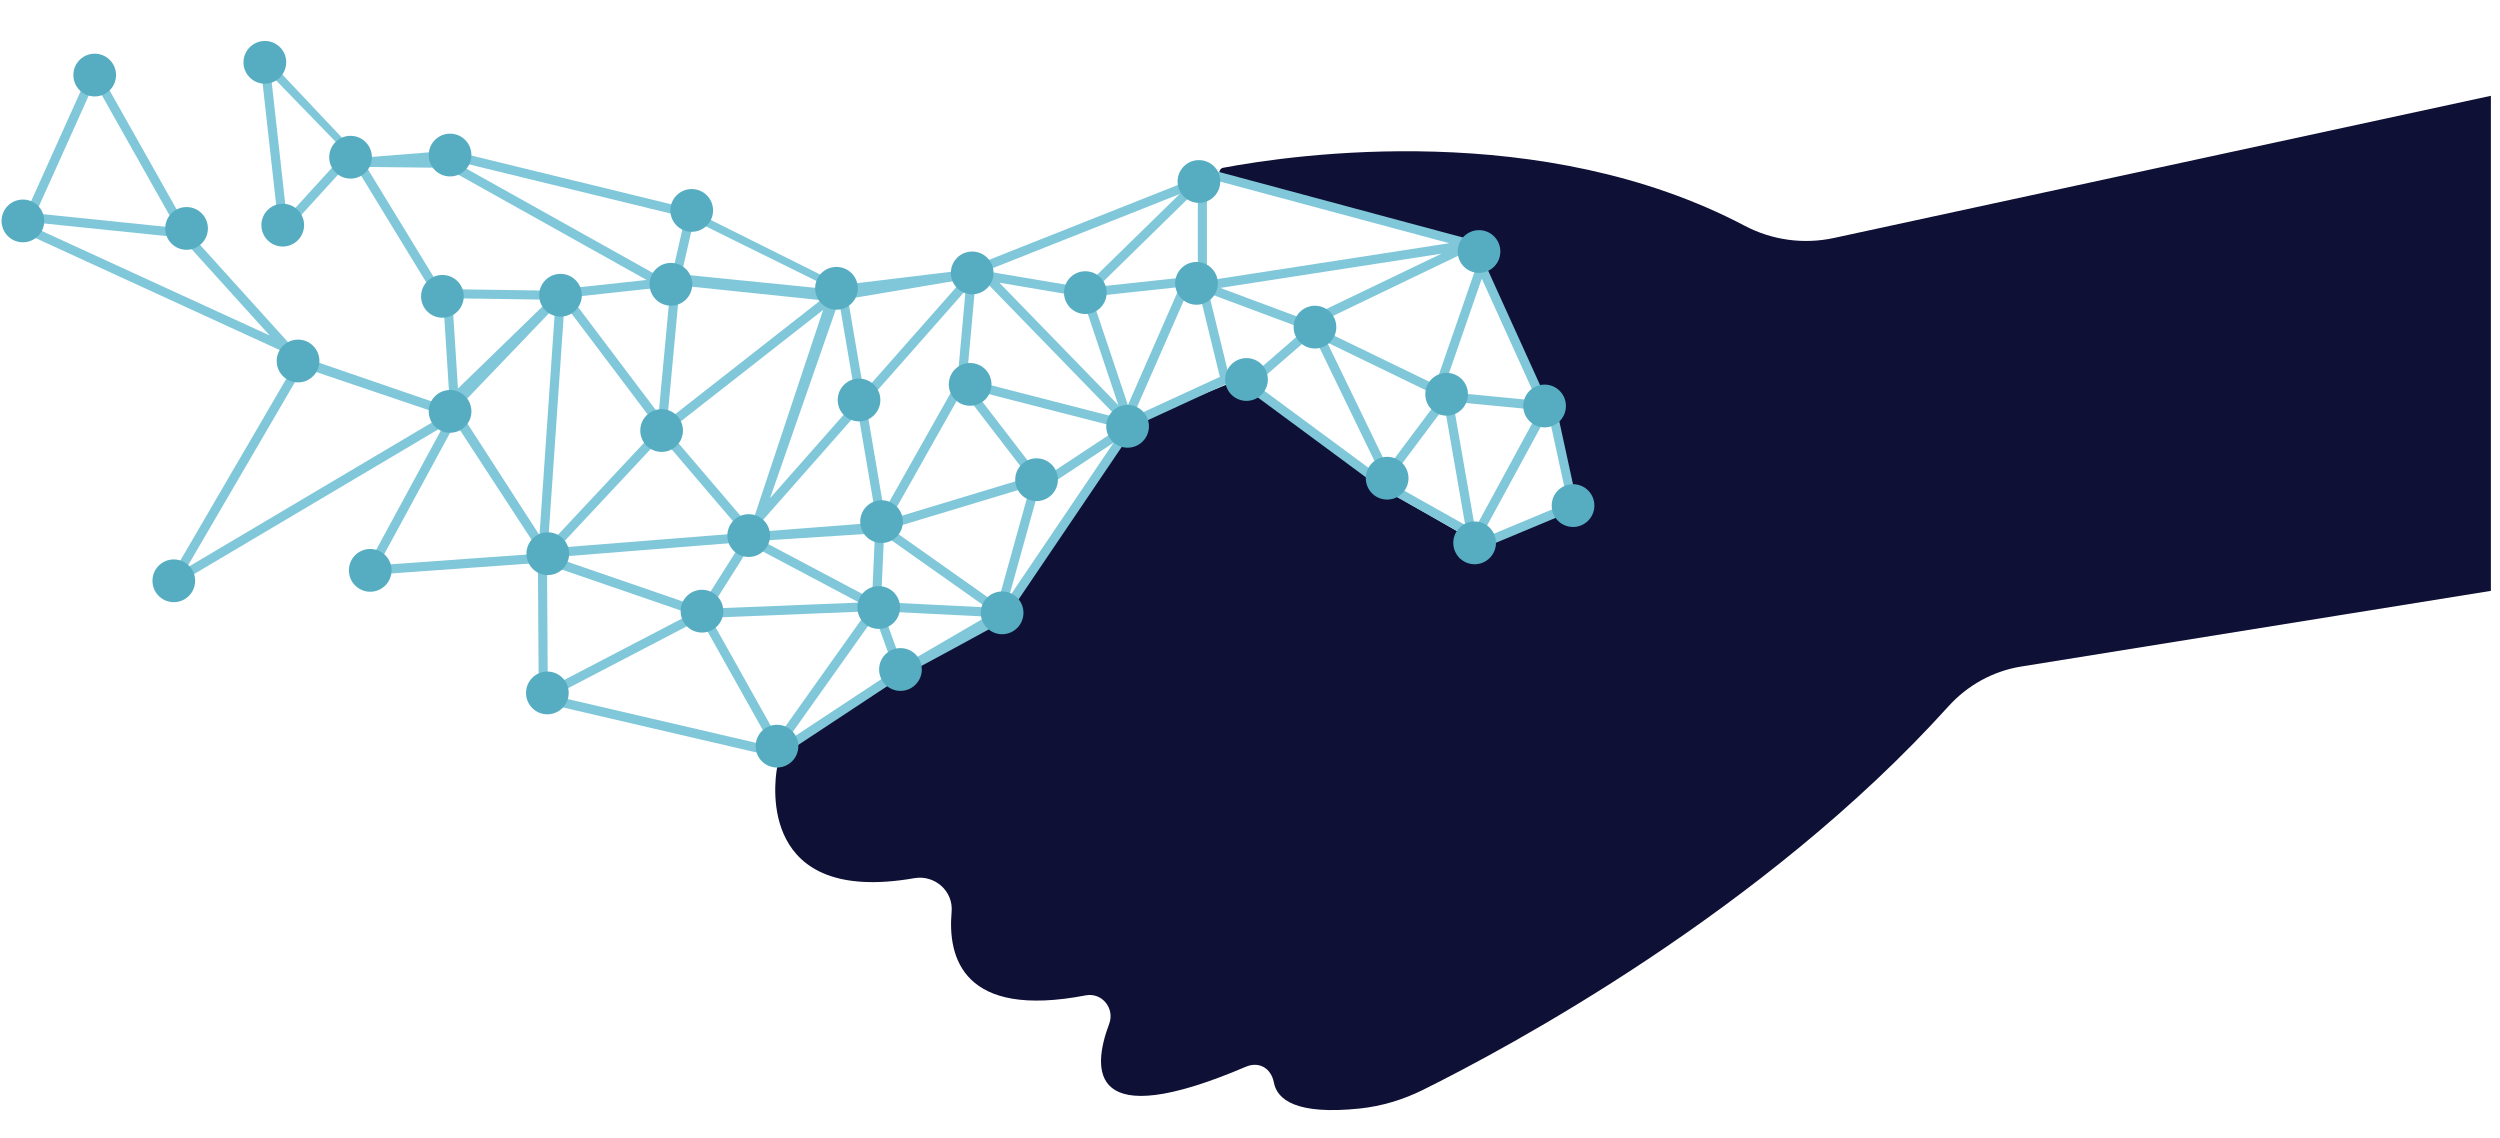 <svg xmlns="http://www.w3.org/2000/svg" xmlns:xlink="http://www.w3.org/1999/xlink" width="547" zoomAndPan="magnify" viewBox="0 0 410.25 186.75" height="249" preserveAspectRatio="xMidYMid meet" version="1.0"><defs><clipPath id="8aa63b57fa"><path d="M 127 15 L 408.754 15 L 408.754 183 L 127 183 Z M 127 15 " clip-rule="nonzero"/></clipPath><clipPath id="73fa08bbfb"><path d="M 0.293 6.574 L 262 6.574 L 262 126 L 0.293 126 Z M 0.293 6.574 " clip-rule="nonzero"/></clipPath></defs><g clip-path="url(#8aa63b57fa)"><path fill="#0f1035" d="M 409.047 15.656 L 300.949 39.051 C 295.98 40.129 290.797 39.418 286.301 37.047 C 253.078 19.547 212.594 25.297 200.73 27.531 C 199.91 27.688 199.883 28.852 200.703 29.055 L 241.242 40.238 C 241.477 40.293 241.668 40.457 241.77 40.676 L 253.559 66.105 C 253.559 66.105 259.07 83.004 259.07 83.004 L 243.188 89.512 L 226.812 80.105 L 204.105 62.387 C 203.879 62.203 203.578 62.168 203.312 62.277 L 185.691 69.484 C 185.555 69.551 185.438 69.648 185.355 69.777 L 165.129 100.703 C 165.059 100.812 164.969 100.895 164.848 100.961 L 148.547 109.836 C 148.547 109.836 148.5 109.863 148.48 109.883 L 129.66 122.789 C 128.633 123.492 127.887 124.547 127.574 125.762 C 127.539 125.906 127.504 126.043 127.484 126.188 C 127.074 128.621 124.465 148.574 150.039 144.109 C 153.402 143.523 156.469 146.242 156.16 149.641 C 155.488 157.168 158.055 167.215 178.168 163.34 C 180.832 162.828 182.973 165.473 182.016 168.016 C 179.148 175.637 178.621 186.074 204.441 175.055 C 206.625 174.125 208.598 175.301 209.043 177.641 C 209.562 180.402 212.629 183.012 223.156 181.906 C 226.75 181.523 230.242 180.469 233.48 178.863 C 247.281 172.02 289.441 149.484 319.742 115.906 C 322.855 112.461 327.023 110.148 331.598 109.391 L 409.047 96.914 Z M 409.047 15.656 " fill-opacity="1" fill-rule="nonzero"/></g><path fill="#7fc7d9" d="M 47.707 56.633 L 48.957 57.207 L 48.711 57.746 L 49.199 58.285 L 48.09 59.285 L 46.809 57.863 L 2.977 37.758 L 4.203 35.043 L 4.223 34.852 L 4.285 34.852 C 4.285 34.852 15.375 10.211 15.375 10.211 L 31.332 38.531 L 47.699 56.633 Z M 4.949 37.027 L 44.262 55.059 L 29.73 38.988 L 5.215 36.465 L 4.961 37.027 Z M 15.531 13.52 L 5.859 35.023 L 28.984 37.402 Z M 15.531 13.52 " fill-opacity="1" fill-rule="nonzero"/><path fill="#7fc7d9" d="M 49.164 58.43 L 72.418 66.414 L 73.738 65.129 L 72.707 48.969 L 71.871 49.48 L 57.68 26.238 L 45.934 39.125 L 42.477 8.145 L 59.219 25.883 L 74.039 24.715 L 112.773 34.168 L 138.074 46.781 L 157.918 44.375 L 160.883 43.199 L 196.562 29.055 L 196.562 27.277 L 199.238 27.996 L 199.93 27.723 L 199.555 28.086 L 241.367 39.324 L 241.805 39.117 L 241.977 39.488 L 243.59 39.926 L 243.605 39.883 L 244.262 40.109 L 245.062 40.328 L 244.934 40.348 L 245.016 40.375 L 243.871 43.672 L 253.688 65.32 L 254.66 63.523 L 258.992 83.43 L 239.414 91.605 L 241.203 88.309 L 225.621 79.547 L 225.684 79.465 L 203.648 63.18 L 214.168 54.047 L 198.363 48.148 L 201.922 62.703 L 186.648 69.742 L 188.211 71.344 L 185.836 70.734 L 164.812 101.816 C 164.629 102.082 148.082 110.957 148.082 110.957 L 127.82 124.34 L 87.32 114.914 L 87.656 113.457 L 88.402 113.629 L 88.273 92.383 L 59.445 94.441 L 72.707 69.988 L 26.422 97.422 L 49.156 58.43 Z M 30.625 93.195 L 72.574 68.328 L 72.164 67.91 L 49.781 60.336 L 30.613 93.203 Z M 89.895 112.98 L 113.367 100.75 L 89.766 92.629 Z M 92.633 49.926 L 89.914 89.52 L 107.863 70.344 L 107.879 70.125 L 92.633 49.918 Z M 125.02 88.727 L 143.098 98.309 L 143.586 87.523 Z M 135.082 50.848 L 109.652 70.762 L 123.184 86.602 Z M 91.633 89.875 L 121.945 87.469 L 108.555 71.781 Z M 140.996 98.883 L 123.199 89.445 L 116.613 99.867 Z M 116.551 101.379 L 127.574 121.047 L 142.297 100.332 L 116.551 101.371 Z M 114.949 99.703 L 121.727 88.98 L 90.93 91.434 Z M 108.082 67.918 L 109.992 47.5 L 109.746 47.949 L 108.379 47.184 L 93.641 48.777 L 108.082 67.91 Z M 111.555 46.844 L 109.492 68.992 L 134.691 49.25 L 111.566 46.844 Z M 126.367 81.754 L 140.477 65.758 L 137.676 49.297 Z M 125.164 85.383 L 124.539 87.258 L 143.668 85.781 L 143.715 84.734 L 140.805 67.652 L 125.156 85.383 Z M 145.078 83.859 L 157.105 62.531 L 158.453 47.656 L 142.078 66.223 L 145.078 83.867 Z M 160.137 45.75 C 160.137 45.75 158.645 62.195 158.645 62.195 L 183.445 68.566 L 161.5 45.98 L 160.145 45.75 Z M 146.035 85.219 L 168.852 78.316 L 157.934 64.109 Z M 146.152 86.75 L 163.684 99.137 L 169.035 79.902 L 169.254 79.758 L 146.152 86.738 Z M 145.07 87.816 L 144.578 98.734 L 145.289 98.707 L 145.199 98.836 L 161.875 99.676 L 145.078 87.805 Z M 143.578 101.125 L 128.84 121.867 L 146.801 110.012 L 143.586 101.125 Z M 114.969 101.598 L 90.832 114.176 L 126.703 122.516 L 114.977 101.598 Z M 91.105 50.344 L 75.109 67.035 L 88.531 87.832 Z M 90.168 49.18 L 74.211 48.949 L 75.148 63.762 Z M 44.453 12.316 L 47.055 35.672 L 56.77 25.008 Z M 73.211 27.539 L 60.137 27.395 L 72.637 47.867 L 72.609 47.438 L 90.941 47.703 L 90.859 47.594 L 106.113 45.941 L 73.211 27.551 Z M 73.957 26.238 L 108.691 45.652 L 110.184 45.488 L 110.246 44.832 L 110.336 44.832 C 110.336 44.832 112.445 35.625 112.445 35.625 Z M 111.828 45.023 L 136.883 47.539 L 113.855 36.172 L 111.828 45.031 Z M 141.75 64.316 L 158.027 45.871 L 139.148 49.051 Z M 162.012 44.355 L 162.23 44.574 L 177.867 47.211 L 193.578 31.844 L 162.02 44.355 Z M 198.32 29.289 L 198.055 29.547 L 198.055 46.062 L 237.828 39.91 Z M 242.543 40.691 L 242.988 41.676 L 243.371 40.566 Z M 235.984 65.695 L 234.691 65.566 L 235.047 64.555 L 217.789 56.195 L 227.73 76.715 Z M 216.359 53.242 L 217.059 53.508 L 216.66 53.855 L 216.742 54.02 L 235.547 63.125 L 242.277 43.719 L 241.094 41.102 L 216.27 53.035 L 216.367 53.242 Z M 243.168 45.707 L 236.891 63.789 L 237.273 63.973 L 237.938 63.078 L 238.164 64.398 L 252.25 65.758 L 243.16 45.715 Z M 257.281 82.52 L 254.07 67.762 L 242.762 88.582 L 257.27 82.52 Z M 252.621 67.297 L 238.438 65.93 L 242.059 86.73 L 252.613 67.297 Z M 240.441 86.137 L 237.066 66.75 L 227.848 79.066 L 240.441 86.148 Z M 206.043 63.07 L 226.586 78.254 L 226.723 78.062 L 215.477 54.875 L 206.035 63.07 Z M 214.32 52.488 L 214.25 52.34 L 236.566 41.621 L 200.258 47.246 L 214.32 52.496 Z M 196.746 47.785 L 196.562 47.812 L 196.562 47.027 L 196.246 45.742 L 196.562 45.859 L 196.562 31.012 L 180.18 47.047 L 196 45.34 L 185.863 68.445 L 200.184 61.848 Z M 179.113 48.66 L 185.09 66.477 L 193.59 47.102 L 179.105 48.66 Z M 177.551 48.676 L 163.992 46.391 L 183.527 66.496 L 177.551 48.668 Z M 183.5 70.125 L 159.754 64.027 L 170.98 78.629 L 183.363 70.453 L 183.508 70.133 Z M 170.324 80.844 L 165.531 98.09 L 182.742 72.641 Z M 144.879 100.332 L 148.09 109.219 L 161.891 101.188 Z M 62.074 92.746 L 88.273 90.867 L 88.273 90.512 C 88.273 90.512 88.348 90.539 88.348 90.539 L 88.367 90.312 L 74.727 69.414 L 62.074 92.738 Z M 72.883 68.145 L 72.801 68.117 L 72.602 68.309 Z M 72.883 68.145 " fill-opacity="1" fill-rule="nonzero"/><g clip-path="url(#73fa08bbfb)"><path fill="#56adc1" d="M 15.539 8.809 C 13.609 8.809 12.039 10.375 12.039 12.316 C 12.039 14.262 13.602 15.828 15.539 15.828 C 17.477 15.828 19.043 14.262 19.043 12.316 C 19.043 10.375 17.477 8.809 15.539 8.809 Z M 46.961 10.23 C 46.961 12.164 45.398 13.738 43.461 13.738 C 41.523 13.738 39.957 12.172 39.957 10.23 C 39.957 8.289 41.531 6.723 43.469 6.723 C 45.406 6.723 46.973 8.289 46.973 10.23 Z M 34.117 37.484 C 34.117 39.418 32.551 40.992 30.613 40.992 C 28.676 40.992 27.113 39.426 27.113 37.484 C 27.113 35.543 28.676 33.977 30.613 33.977 C 32.551 33.977 34.117 35.543 34.117 37.484 Z M 49.902 36.945 C 49.902 38.879 48.336 40.457 46.398 40.457 C 44.461 40.457 42.895 38.887 42.895 36.945 C 42.895 35.004 44.461 33.438 46.398 33.438 C 48.336 33.438 49.902 35.004 49.902 36.945 Z M 61.027 25.801 C 61.027 27.73 59.461 29.309 57.523 29.309 C 55.586 29.309 54.023 27.742 54.023 25.801 C 54.023 23.859 55.586 22.289 57.523 22.289 C 59.461 22.289 61.027 23.859 61.027 25.801 Z M 52.414 59.242 C 52.414 61.172 50.848 62.75 48.91 62.75 C 46.973 62.75 45.406 61.184 45.406 59.242 C 45.406 57.301 46.973 55.73 48.91 55.73 C 50.848 55.73 52.414 57.301 52.414 59.242 Z M 76.102 48.633 C 76.102 50.562 74.539 52.141 72.602 52.141 C 70.66 52.141 69.098 50.574 69.098 48.633 C 69.098 46.691 70.66 45.121 72.602 45.121 C 74.539 45.121 76.102 46.691 76.102 48.633 Z M 77.359 25.445 C 77.359 27.375 75.793 28.953 73.855 28.953 C 71.918 28.953 70.352 27.387 70.352 25.445 C 70.352 23.504 71.918 21.934 73.855 21.934 C 75.793 21.934 77.359 23.504 77.359 25.445 Z M 77.359 67.508 C 77.359 69.441 75.793 71.016 73.855 71.016 C 71.918 71.016 70.352 69.449 70.352 67.508 C 70.352 65.566 71.918 64 73.855 64 C 75.793 64 77.359 65.566 77.359 67.508 Z M 95.48 48.449 C 95.48 50.383 93.914 51.957 91.977 51.957 C 90.039 51.957 88.477 50.391 88.477 48.449 C 88.477 46.508 90.039 44.941 91.977 44.941 C 93.914 44.941 95.48 46.508 95.48 48.449 Z M 112.074 70.652 C 112.074 72.586 110.508 74.16 108.57 74.16 C 106.633 74.16 105.07 72.594 105.07 70.652 C 105.07 68.711 106.633 67.145 108.57 67.145 C 110.508 67.145 112.074 68.711 112.074 70.652 Z M 113.602 46.652 C 113.602 48.586 112.039 50.164 110.102 50.164 C 108.16 50.164 106.598 48.594 106.598 46.652 C 106.598 44.711 108.16 43.145 110.102 43.145 C 112.039 43.145 113.602 44.711 113.602 46.652 Z M 93.324 113.711 C 93.324 115.645 91.758 117.219 89.82 117.219 C 87.883 117.219 86.32 115.652 86.32 113.711 C 86.32 111.77 87.883 110.203 89.82 110.203 C 91.758 110.203 93.324 111.77 93.324 113.711 Z M 64.258 93.594 C 64.258 95.527 62.691 97.105 60.754 97.105 C 58.816 97.105 57.254 95.535 57.254 93.594 C 57.254 91.652 58.816 90.086 60.754 90.086 C 62.691 90.086 64.258 91.652 64.258 93.594 Z M 131.008 122.441 C 131.008 124.375 129.441 125.953 127.504 125.953 C 125.566 125.953 124 124.383 124 122.441 C 124 120.5 125.566 118.934 127.504 118.934 C 129.441 118.934 131.008 120.5 131.008 122.441 Z M 231.133 78.473 C 231.133 80.406 229.57 81.98 227.633 81.98 C 225.691 81.98 224.129 80.414 224.129 78.473 C 224.129 76.531 225.691 74.965 227.633 74.965 C 229.57 74.965 231.133 76.531 231.133 78.473 Z M 219.289 53.68 C 219.289 55.613 217.723 57.191 215.785 57.191 C 213.848 57.191 212.285 55.621 212.285 53.68 C 212.285 51.738 213.848 50.172 215.785 50.172 C 217.723 50.172 219.289 51.738 219.289 53.68 Z M 261.637 82.965 C 261.637 84.898 260.074 86.477 258.137 86.477 C 256.199 86.477 254.633 84.906 254.633 82.965 C 254.633 81.023 256.199 79.457 258.137 79.457 C 260.074 79.457 261.637 81.023 261.637 82.965 Z M 245.488 89.082 C 245.488 91.016 243.926 92.594 241.988 92.594 C 240.051 92.594 238.484 91.023 238.484 89.082 C 238.484 87.141 240.051 85.574 241.988 85.574 C 243.926 85.574 245.488 87.141 245.488 89.082 Z M 147.699 99.691 C 147.699 101.625 146.137 103.203 144.199 103.203 C 142.258 103.203 140.695 101.633 140.695 99.691 C 140.695 97.75 142.258 96.184 144.199 96.184 C 146.137 96.184 147.699 97.75 147.699 99.691 Z M 118.695 100.293 C 118.695 102.227 117.133 103.805 115.195 103.805 C 113.258 103.805 111.691 102.234 111.691 100.293 C 111.691 98.352 113.258 96.785 115.195 96.785 C 117.133 96.785 118.695 98.352 118.695 100.293 Z M 126.367 87.887 C 126.367 89.82 124.801 91.398 122.863 91.398 C 120.926 91.398 119.359 89.828 119.359 87.887 C 119.359 85.945 120.926 84.379 122.863 84.379 C 124.801 84.379 126.367 85.945 126.367 87.887 Z M 140.77 47.309 C 140.77 49.242 139.203 50.82 137.266 50.82 C 135.328 50.82 133.762 49.25 133.762 47.309 C 133.762 45.367 135.328 43.801 137.266 43.801 C 139.203 43.801 140.77 45.367 140.77 47.309 Z M 162.703 63.078 C 162.703 65.012 161.137 66.586 159.199 66.586 C 157.262 66.586 155.695 65.02 155.695 63.078 C 155.695 61.137 157.262 59.57 159.199 59.57 C 161.137 59.57 162.703 61.137 162.703 63.078 Z M 167.949 100.566 C 167.949 102.5 166.387 104.078 164.449 104.078 C 162.52 104.078 160.945 102.508 160.945 100.566 C 160.945 98.625 162.512 97.059 164.449 97.059 C 166.379 97.059 167.949 98.625 167.949 100.566 Z M 148.164 85.602 C 148.164 87.531 146.598 89.109 144.66 89.109 C 142.723 89.109 141.16 87.543 141.16 85.602 C 141.16 83.66 142.723 82.09 144.66 82.09 C 146.598 82.09 148.164 83.66 148.164 85.602 Z M 173.602 78.719 C 173.602 80.652 172.035 82.227 170.098 82.227 C 168.16 82.227 166.594 80.66 166.594 78.719 C 166.594 76.777 168.16 75.211 170.098 75.211 C 172.035 75.211 173.602 76.777 173.602 78.719 Z M 199.848 46.5 C 199.848 48.43 198.281 50.008 196.344 50.008 C 194.406 50.008 192.844 48.441 192.844 46.5 C 192.844 44.559 194.406 42.988 196.344 42.988 C 198.281 42.988 199.848 44.559 199.848 46.5 Z M 151.266 109.863 C 151.266 111.797 149.703 113.375 147.762 113.375 C 145.824 113.375 144.262 111.805 144.262 109.863 C 144.262 107.922 145.824 106.355 147.762 106.355 C 149.703 106.355 151.266 107.922 151.266 109.863 Z M 93.398 90.859 C 93.398 92.793 91.832 94.371 89.895 94.371 C 87.957 94.371 86.391 92.801 86.391 90.859 C 86.391 88.918 87.957 87.352 89.895 87.352 C 91.832 87.352 93.398 88.918 93.398 90.859 Z M 163.039 44.785 C 163.039 46.719 161.473 48.293 159.535 48.293 C 157.598 48.293 156.035 46.727 156.035 44.785 C 156.035 42.844 157.598 41.277 159.535 41.277 C 161.473 41.277 163.039 42.844 163.039 44.785 Z M 200.246 29.781 C 200.246 31.715 198.684 33.293 196.746 33.293 C 194.809 33.293 193.242 31.723 193.242 29.781 C 193.242 27.84 194.809 26.273 196.746 26.273 C 198.684 26.273 200.246 27.84 200.246 29.781 Z M 188.539 69.961 C 188.539 71.891 186.973 73.469 185.035 73.469 C 183.098 73.469 181.535 71.902 181.535 69.961 C 181.535 68.02 183.098 66.449 185.035 66.449 C 186.973 66.449 188.539 68.02 188.539 69.961 Z M 240.895 64.699 C 240.895 66.633 239.332 68.211 237.395 68.211 C 235.453 68.211 233.891 66.641 233.891 64.699 C 233.891 62.77 235.453 61.191 237.395 61.191 C 239.332 61.191 240.895 62.758 240.895 64.699 Z M 246.207 41.277 C 246.207 43.207 244.645 44.785 242.707 44.785 C 240.77 44.785 239.203 43.219 239.203 41.277 C 239.203 39.336 240.77 37.766 242.707 37.766 C 244.645 37.766 246.207 39.336 246.207 41.277 Z M 208.055 62.277 C 208.055 64.207 206.488 65.785 204.551 65.785 C 202.613 65.785 201.047 64.219 201.047 62.277 C 201.047 60.336 202.613 58.766 204.551 58.766 C 206.488 58.766 208.055 60.336 208.055 62.277 Z M 181.605 48.02 C 181.605 49.953 180.043 51.531 178.105 51.531 C 176.168 51.531 174.602 49.961 174.602 48.02 C 174.602 46.078 176.168 44.512 178.105 44.512 C 180.043 44.512 181.605 46.078 181.605 48.02 Z M 256.969 66.625 C 256.969 68.555 255.406 70.133 253.469 70.133 C 251.531 70.133 249.965 68.566 249.965 66.625 C 249.965 64.684 251.531 63.113 253.469 63.113 C 255.406 63.113 256.969 64.684 256.969 66.625 Z M 7.262 36.254 C 7.262 38.188 5.695 39.762 3.758 39.762 C 1.82 39.762 0.258 38.195 0.258 36.254 C 0.258 34.312 1.82 32.746 3.758 32.746 C 5.695 32.746 7.262 34.312 7.262 36.254 Z M 32.023 95.309 C 32.023 97.242 30.461 98.816 28.523 98.816 C 26.586 98.816 25.02 97.25 25.02 95.309 C 25.02 93.367 26.586 91.801 28.523 91.801 C 30.461 91.801 32.023 93.367 32.023 95.309 Z M 117.016 34.531 C 117.016 36.465 115.449 38.039 113.512 38.039 C 111.574 38.039 110.008 36.473 110.008 34.531 C 110.008 32.59 111.574 31.023 113.512 31.023 C 115.449 31.023 117.016 32.59 117.016 34.531 Z M 144.469 65.641 C 144.469 67.57 142.906 69.148 140.969 69.148 C 139.031 69.148 137.465 67.582 137.465 65.641 C 137.465 63.699 139.031 62.129 140.969 62.129 C 142.906 62.129 144.469 63.699 144.469 65.641 Z M 144.469 65.641 " fill-opacity="1" fill-rule="nonzero"/></g></svg>